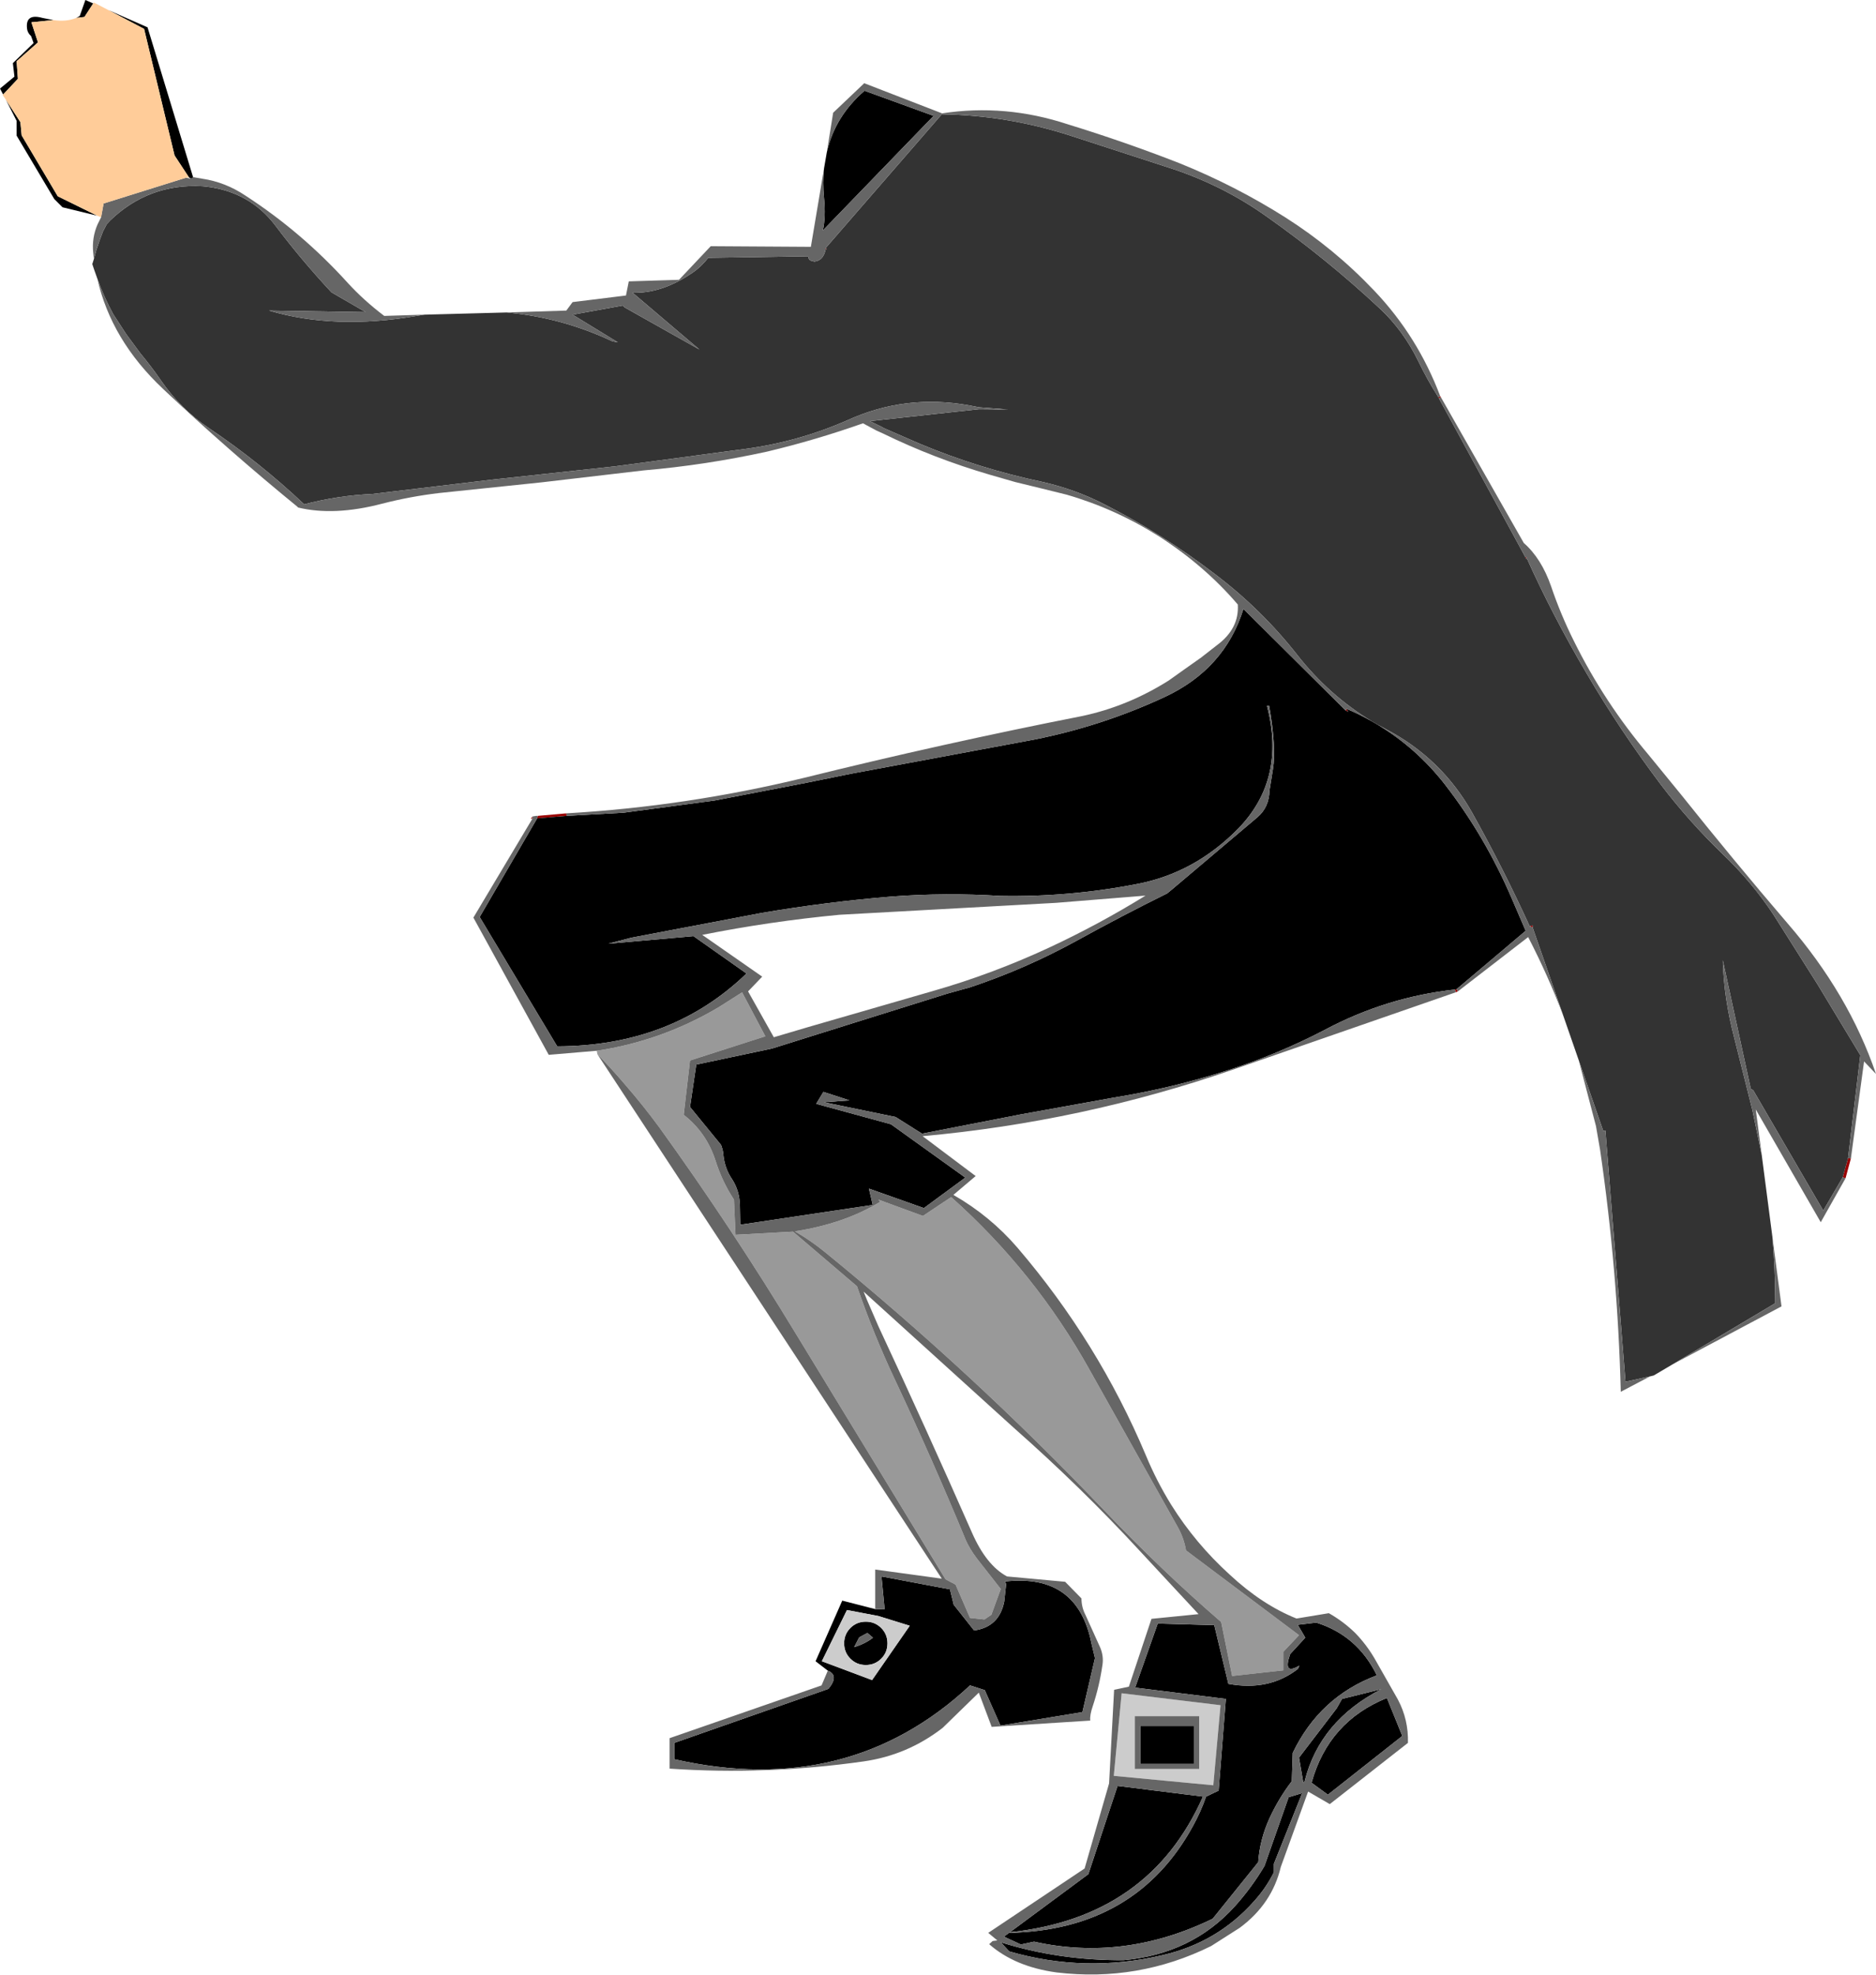 <?xml version="1.0" encoding="UTF-8" standalone="no"?>
<svg xmlns:xlink="http://www.w3.org/1999/xlink" height="314.4px" width="298.8px" xmlns="http://www.w3.org/2000/svg">
  <g transform="matrix(1.0, 0.0, 0.0, 1.0, 139.2, 30.2)">
    <path d="M10.8 -12.0 L10.85 -12.15 10.85 -12.0 10.8 -12.0 M89.9 33.05 L90.2 32.9 90.3 33.05 90.0 33.25 89.9 33.05 M-7.7 9.5 L-7.7 9.3 -7.5 9.5 -7.7 9.5 M155.6 154.25 L154.75 157.4 154.3 157.25 155.15 154.2 155.6 154.25 M93.0 127.65 L92.65 127.8 92.55 127.35 92.8 127.3 93.0 127.65 M-54.4 100.15 L-54.65 100.15 -54.4 99.8 -54.4 100.15 M-53.55 99.7 L-49.0 99.3 -48.95 99.7 -53.65 100.1 -53.55 99.7 M-91.75 50.6 L-91.8 50.55 -91.75 50.55 -91.75 50.6 M103.75 58.5 L103.9 58.5 103.95 58.9 103.75 58.5 M16.75 34.95 L16.75 34.65 16.75 34.95 M104.45 117.3 Q104.6 117.15 104.95 117.15 L104.9 117.45 104.45 117.3 M75.25 82.65 L75.55 83.15 75.1 82.9 75.25 82.65" fill="#990000" fill-rule="evenodd" stroke="none"/>
    <path d="M-7.5 -6.0 Q-6.2 -11.7 -1.5 -15.75 L9.5 -11.75 -8.15 6.5 Q-7.65 4.4 -7.95 1.35 -8.2 -1.15 -7.95 -3.4 L-7.5 -6.0 M-7.35 235.8 L-9.3 234.3 -5.05 224.65 0.2 226.0 1.7 226.05 1.2 220.8 12.1 222.85 12.7 225.3 15.95 229.4 Q19.95 228.85 20.75 224.8 L21.05 222.05 20.9 221.6 Q32.45 220.3 34.65 231.5 L35.2 233.8 33.2 242.4 20.15 244.55 17.65 238.9 15.3 238.15 Q-4.05 256.2 -31.8 249.9 L-31.8 247.3 -7.25 238.7 Q-5.5 236.55 -7.35 235.8 M-123.7 4.15 L-129.25 2.8 -130.55 1.5 -136.55 -8.6 -136.55 -10.95 -138.25 -14.3 -135.95 -10.75 -135.75 -8.65 -130.0 1.05 -123.7 4.15 M-138.7 -15.15 L-139.2 -16.1 -136.9 -18.0 -137.15 -20.15 -133.85 -23.35 -134.25 -24.45 Q-134.85 -25.0 -134.9 -25.7 -135.15 -28.1 -132.45 -27.35 L-130.7 -27.0 -134.2 -26.65 -133.15 -23.45 -136.55 -20.45 -136.35 -17.65 -138.7 -15.15 M-127.05 -27.35 L-126.5 -27.65 -125.6 -30.2 -124.35 -29.65 -125.75 -27.5 -127.05 -27.35 M-121.95 -28.6 L-115.7 -25.85 -108.45 -2.0 -108.45 -1.95 -108.75 -1.75 -109.1 -1.95 -111.4 -5.45 -116.25 -25.6 -121.95 -28.6 M79.3 84.65 L80.25 85.2 Q86.4 88.9 90.9 94.65 97.35 102.95 101.65 113.0 L103.8 118.0 92.8 127.3 92.55 127.35 Q81.6 128.55 71.75 133.8 64.35 137.65 56.4 140.2 47.5 143.05 38.25 144.55 L23.3 147.25 7.65 150.3 3.45 147.65 -7.95 145.3 -3.9 145.0 -8.05 143.65 -9.2 145.55 2.7 148.8 14.55 157.3 7.95 162.15 -0.8 159.05 -0.2 161.65 -21.3 164.8 -21.35 161.75 Q-21.4 159.4 -22.6 157.55 -23.8 155.8 -24.0 153.55 -24.05 152.95 -24.25 152.4 L-24.35 152.1 -29.3 146.05 -28.3 139.3 -16.25 136.75 -4.45 133.05 11.7 128.0 15.3 127.0 Q24.15 124.05 32.25 119.6 39.5 115.6 46.7 112.05 L47.55 111.35 61.1 99.9 Q62.95 98.3 63.0 95.65 L63.55 92.25 Q64.1 88.85 62.95 82.2 L62.6 82.2 Q65.65 93.85 58.05 101.7 51.1 108.8 41.9 110.55 31.15 112.65 20.15 112.45 11.45 111.9 2.8 112.55 -7.55 113.4 -17.85 115.15 L-38.65 119.1 -42.3 120.05 -28.75 118.85 -20.3 124.8 Q-32.25 136.35 -50.45 136.4 L-62.8 115.8 -53.65 100.1 -48.95 99.7 -39.9 99.2 -25.35 97.25 -10.85 94.45 -3.7 93.0 25.55 87.55 Q36.35 85.4 46.25 80.8 55.85 76.35 58.85 66.75 L75.1 82.9 75.55 83.15 75.25 82.65 Q77.3 83.5 79.3 84.65 M84.15 246.2 L72.3 255.55 69.7 253.65 Q72.4 243.9 81.7 240.15 L84.15 246.2 M45.2 228.3 L54.2 228.55 56.45 237.9 Q62.95 239.1 67.55 235.5 L67.75 235.0 Q65.05 236.6 66.3 233.15 L68.7 230.55 67.5 228.5 70.45 228.15 Q77.0 230.2 80.1 236.55 71.0 239.95 66.7 248.9 L66.55 253.4 Q64.45 256.15 63.0 259.3 61.45 262.7 61.2 266.3 L53.95 275.3 Q39.85 282.15 25.5 278.95 L23.4 279.4 20.7 278.15 21.5 277.55 Q41.75 277.1 50.8 260.55 52.05 258.3 52.9 255.85 L54.9 254.9 56.05 240.3 41.6 238.5 45.2 228.3 M50.95 244.6 L50.95 250.65 42.45 250.65 42.45 244.6 50.95 244.6 M80.8 238.75 Q71.0 243.8 68.6 253.4 L68.4 253.7 67.7 249.65 73.7 241.8 74.55 240.3 80.8 238.75 M2.15 231.45 Q2.15 232.9 1.15 233.9 0.15 234.9 -1.3 234.9 -2.75 234.9 -3.75 233.9 -4.75 232.9 -4.75 231.45 -4.75 230.0 -3.75 229.0 -2.75 228.0 -1.3 228.0 0.15 228.0 1.15 229.0 2.15 230.0 2.15 231.45 M5.7 228.65 L0.7 227.1 -4.3 226.15 -8.3 234.3 -0.3 237.3 5.7 228.65 M38.8 254.15 L52.4 255.85 Q43.9 275.1 21.65 277.45 L34.15 268.2 38.8 254.15 M20.2 279.05 Q29.45 281.95 39.75 281.9 50.65 280.9 57.5 273.3 60.15 270.35 62.2 266.9 L66.05 255.95 68.2 255.3 63.7 266.55 63.7 267.9 Q62.45 270.4 60.55 272.5 54.7 279.1 45.95 281.1 33.65 284.0 21.55 280.5 L20.2 279.05 M-2.35 230.5 L-3.15 232.05 Q-1.45 231.55 -0.15 230.55 L-1.05 229.8 -2.35 230.5" fill="#000000" fill-rule="evenodd" stroke="none"/>
    <path d="M-44.05 137.65 L-44.15 137.1 Q-33.8 135.55 -24.7 130.15 L-21.0 127.8 -17.3 134.8 -29.3 138.65 -30.3 147.3 Q-26.7 150.1 -25.25 154.55 -24.2 157.9 -22.3 160.8 L-22.05 166.4 -12.9 165.9 -2.7 174.6 Q-0.05 182.3 3.4 189.6 9.35 202.25 14.6 214.95 15.2 216.35 16.4 217.95 L20.2 222.8 18.7 226.9 17.6 227.65 15.3 227.4 13.0 222.1 11.4 221.25 -12.35 182.3 Q-22.65 165.3 -34.15 149.35 -36.75 145.8 -39.8 142.3 -41.85 139.9 -44.05 137.65 M0.7 160.8 L7.8 163.4 12.3 160.4 Q25.7 172.35 34.4 188.0 L48.45 213.05 Q49.4 214.8 49.7 216.65 L67.7 230.15 65.2 232.8 65.2 235.75 57.05 236.65 55.3 228.05 Q45.9 219.95 36.7 210.3 15.75 188.35 -7.75 169.2 -10.15 167.25 -12.6 165.85 -4.75 164.65 1.0 161.15 L0.7 160.8" fill="#999999" fill-rule="evenodd" stroke="none"/>
    <path d="M41.55 243.05 L41.55 251.45 51.8 251.45 51.8 243.05 41.55 243.05 M5.7 228.65 L-0.3 237.3 -8.3 234.3 -4.3 226.15 0.7 227.1 5.7 228.65 M2.15 231.45 Q2.15 230.0 1.15 229.0 0.15 228.0 -1.3 228.0 -2.75 228.0 -3.75 229.0 -4.75 230.0 -4.75 231.45 -4.75 232.9 -3.75 233.9 -2.75 234.9 -1.3 234.9 0.15 234.9 1.15 233.9 2.15 232.9 2.15 231.45 M55.2 241.3 L54.05 254.05 38.2 252.55 39.45 239.4 55.2 241.3" fill="#cccccc" fill-rule="evenodd" stroke="none"/>
    <path d="M10.8 -12.0 L10.85 -12.0 Q21.3 -11.85 31.45 -8.55 L47.9 -3.2 Q55.95 -0.45 62.65 4.35 72.15 11.05 80.6 18.95 84.35 22.45 86.75 27.4 88.15 30.3 89.9 33.05 L90.0 33.25 103.75 58.5 103.95 58.9 103.9 58.5 Q108.05 67.75 113.5 77.0 118.9 86.2 125.35 94.75 129.85 100.65 135.2 105.8 139.8 110.2 143.25 115.4 L150.3 126.55 157.1 137.8 155.15 154.2 154.3 157.25 151.2 162.55 140.05 143.4 139.65 143.15 135.2 122.7 Q135.35 128.7 137.05 135.15 L139.9 146.5 141.4 153.7 143.1 166.75 Q143.55 172.0 143.55 177.3 L127.25 187.0 124.2 188.8 123.6 188.95 119.7 189.8 116.5 149.8 116.15 149.85 112.25 138.6 109.75 131.4 104.9 117.45 104.95 117.15 Q104.6 117.15 104.45 117.3 100.2 108.0 95.25 99.15 90.4 90.55 81.55 85.9 L80.25 85.2 79.3 84.65 Q72.45 80.5 67.4 74.05 61.7 66.8 54.3 61.2 45.95 54.8 36.7 50.1 32.05 47.7 26.7 46.5 16.75 44.4 7.4 40.5 L2.8 38.5 1.55 37.95 1.2 37.75 -0.65 36.85 16.75 34.95 21.35 35.0 16.75 34.65 15.2 34.35 Q5.05 32.5 -4.2 36.7 -11.95 40.1 -20.3 41.25 L-41.25 44.05 -60.65 46.15 -79.9 48.45 Q-85.4 48.7 -90.75 50.1 -97.85 43.4 -105.95 37.95 -110.4 34.95 -113.55 30.4 -115.1 28.15 -116.85 26.05 L-119.1 23.0 -121.15 19.85 Q-122.65 17.1 -123.7 14.15 L-124.25 12.6 -124.5 11.85 -124.25 11.05 -123.85 9.6 -123.25 7.85 -122.8 6.65 -122.2 5.5 -121.65 4.9 Q-115.5 -1.0 -107.0 -0.55 L-106.45 -0.5 Q-99.45 0.3 -95.35 5.7 -91.2 11.2 -86.4 16.35 L-80.95 19.5 -96.35 19.25 Q-85.9 22.35 -72.85 20.1 L-71.6 19.9 -58.5 19.55 Q-49.7 20.35 -41.65 24.15 L-40.8 24.3 -48.0 19.9 -40.0 18.45 -39.7 18.75 -27.8 25.45 -38.45 16.4 Q-34.0 16.55 -29.4 13.55 -27.75 12.55 -26.4 10.85 L-10.5 10.6 -10.4 10.95 -10.2 11.25 -9.5 11.45 Q-8.05 11.3 -7.7 9.5 L-7.5 9.5 -7.7 9.3 10.8 -12.0" fill="#333333" fill-rule="evenodd" stroke="none"/>
    <path d="M10.85 -12.0 L10.85 -12.15 10.8 -12.0 -7.7 9.3 -7.7 9.5 Q-8.05 11.3 -9.5 11.45 L-10.2 11.25 -10.4 10.95 -10.5 10.6 -26.4 10.85 Q-27.75 12.55 -29.4 13.55 -34.0 16.55 -38.45 16.4 L-27.8 25.45 -39.7 18.75 -40.0 18.45 -48.0 19.9 -40.8 24.3 -41.65 24.15 Q-49.7 20.35 -58.5 19.55 L-49.0 19.25 -48.0 17.9 -39.5 16.85 -39.05 14.6 -31.05 14.35 -26.0 9.0 -10.05 9.1 -7.95 -3.4 Q-8.2 -1.15 -7.95 1.35 -7.65 4.4 -8.15 6.5 L9.5 -11.75 -1.5 -15.75 Q-6.2 -11.7 -7.5 -6.0 L-6.5 -12.25 -1.55 -16.95 10.85 -12.15 Q20.9 -13.7 30.9 -10.4 40.0 -7.6 48.7 -4.2 57.6 -0.6 65.5 4.4 73.3 9.35 79.7 16.1 86.6 23.35 90.2 32.9 L89.9 33.05 Q88.15 30.3 86.75 27.4 84.35 22.45 80.6 18.95 72.15 11.05 62.65 4.35 55.95 -0.45 47.9 -3.2 L31.45 -8.55 Q21.3 -11.85 10.85 -12.0 M90.0 33.25 L90.3 33.05 103.5 56.25 Q106.3 58.7 107.85 63.15 109.35 67.6 111.5 71.9 116.3 81.6 123.35 89.95 L128.5 96.25 Q136.8 106.65 145.5 116.8 155.25 128.05 159.6 140.8 L157.7 138.8 155.6 154.25 155.15 154.2 157.1 137.8 150.3 126.55 143.25 115.4 Q139.8 110.2 135.2 105.8 129.85 100.65 125.35 94.75 118.9 86.2 113.5 77.0 108.05 67.75 103.9 58.5 L103.75 58.5 90.0 33.25 M154.75 157.4 L150.8 164.4 140.45 146.45 141.4 153.7 139.9 146.5 137.05 135.15 Q135.35 128.7 135.2 122.7 L139.65 143.15 140.05 143.4 151.2 162.55 154.3 157.25 154.75 157.4 M143.1 166.75 L144.55 177.8 127.25 187.0 143.55 177.3 Q143.55 172.0 143.1 166.75 M123.6 188.95 L118.95 191.4 Q118.45 172.0 115.65 152.85 L115.0 149.1 112.25 138.6 116.15 149.85 116.5 149.8 119.7 189.8 123.6 188.95 M109.75 131.4 Q107.35 125.1 104.2 119.0 L93.0 127.65 92.8 127.3 103.8 118.0 101.65 113.0 Q97.35 102.95 90.9 94.65 86.4 88.9 80.25 85.2 L81.55 85.9 Q90.4 90.55 95.25 99.15 100.2 108.0 104.45 117.3 L104.9 117.45 109.75 131.4 M92.65 127.8 L57.2 140.1 Q33.15 148.4 7.75 150.7 L16.2 157.05 12.65 160.05 Q18.5 163.4 22.85 168.45 35.7 183.45 43.3 201.5 45.0 205.6 47.35 209.4 51.2 215.55 56.65 220.5 61.8 225.3 67.3 227.5 L72.45 226.65 Q74.75 227.95 76.65 229.8 78.4 231.6 79.7 233.8 L83.45 240.4 Q85.15 243.6 85.05 247.3 L72.6 257.05 69.15 255.05 64.8 267.05 Q63.4 272.95 58.25 276.75 L53.7 279.65 Q42.05 285.4 29.1 283.85 22.45 282.95 18.35 279.35 L18.9 278.85 19.65 278.75 18.2 277.55 33.55 267.3 37.45 253.75 38.25 238.85 40.6 238.35 44.2 227.55 51.7 226.8 47.65 222.45 42.45 216.85 Q33.0 206.6 22.4 197.25 L-1.65 175.45 -1.1 176.8 0.7 180.95 Q8.35 197.35 15.6 213.8 17.9 219.05 21.2 220.8 L30.45 221.65 33.05 224.3 Q33.05 225.7 33.7 226.95 L36.05 232.15 Q36.6 233.5 36.4 234.85 35.9 238.3 34.85 241.45 34.35 242.9 34.45 243.75 L18.75 244.75 16.7 239.3 10.95 244.9 Q5.35 249.25 -1.65 250.25 -17.1 252.45 -32.55 251.4 L-32.55 246.55 -8.35 238.15 -7.35 235.8 Q-5.5 236.55 -7.25 238.7 L-31.8 247.3 -31.8 249.9 Q-4.05 256.2 15.3 238.15 L17.65 238.9 20.15 244.55 33.2 242.4 35.2 233.8 34.65 231.5 Q32.45 220.3 20.9 221.6 L21.05 222.05 20.75 224.8 Q19.95 228.85 15.95 229.4 L12.7 225.3 12.1 222.85 1.2 220.8 1.7 226.05 0.2 226.0 0.2 219.7 10.8 221.15 -44.05 137.65 Q-41.85 139.9 -39.8 142.3 -36.75 145.8 -34.15 149.35 -22.65 165.3 -12.35 182.3 L11.4 221.25 13.0 222.1 15.3 227.4 17.6 227.65 18.7 226.9 20.2 222.8 16.4 217.95 Q15.2 216.35 14.6 214.95 9.35 202.25 3.4 189.6 -0.05 182.3 -2.7 174.6 L-12.9 165.9 -22.05 166.4 -22.3 160.8 Q-24.2 157.9 -25.25 154.55 -26.7 150.1 -30.3 147.3 L-29.3 138.65 -17.3 134.8 -21.0 127.8 -24.7 130.15 Q-33.8 135.55 -44.15 137.1 L-51.8 137.75 -63.8 115.9 -54.4 100.15 -54.4 99.8 -53.8 99.7 -53.55 99.7 -53.65 100.1 -62.8 115.8 -50.45 136.4 Q-32.25 136.35 -20.3 124.8 L-28.75 118.85 -42.3 120.05 -38.65 119.1 -17.85 115.15 Q-7.55 113.4 2.8 112.55 11.45 111.9 20.15 112.45 31.15 112.65 41.9 110.55 51.1 108.8 58.05 101.7 65.65 93.85 62.6 82.2 L62.95 82.2 Q64.1 88.85 63.55 92.25 L63.0 95.65 Q62.95 98.3 61.1 99.9 L47.55 111.35 46.7 112.05 Q39.5 115.6 32.25 119.6 24.15 124.05 15.3 127.0 L11.7 128.0 -4.45 133.05 -16.25 136.75 -28.3 139.3 -29.3 146.05 -24.35 152.1 -24.25 152.4 Q-24.05 152.95 -24.0 153.55 -23.8 155.8 -22.6 157.55 -21.4 159.4 -21.35 161.75 L-21.3 164.8 -0.2 161.65 -0.8 159.05 7.95 162.15 14.55 157.3 2.7 148.8 -9.2 145.55 -8.05 143.65 -3.9 145.0 -7.95 145.3 3.45 147.65 7.65 150.3 23.3 147.25 38.25 144.55 Q47.5 143.05 56.4 140.2 64.35 137.65 71.75 133.8 81.6 128.55 92.55 127.35 L92.65 127.8 M-49.0 99.3 Q-29.9 98.2 -11.15 93.65 10.85 88.2 33.2 83.8 40.45 82.25 46.95 78.15 L49.55 76.3 52.1 74.5 54.6 72.55 Q58.2 69.9 57.95 66.05 52.7 59.9 45.4 55.2 38.45 50.8 30.65 48.55 L26.6 47.55 22.5 46.55 18.5 45.4 Q9.6 42.8 1.5 38.85 L0.4 38.35 -0.35 37.95 -1.75 37.2 Q-9.25 39.85 -17.0 41.7 -26.8 43.85 -36.7 44.7 L-52.95 46.6 -69.25 48.3 Q-73.9 48.85 -78.35 50.0 -86.0 52.0 -91.75 50.6 L-91.75 50.55 Q-102.9 41.45 -113.2 31.75 -121.5 23.95 -123.7 14.15 -122.65 17.1 -121.15 19.85 L-119.1 23.0 -116.85 26.05 Q-115.1 28.15 -113.55 30.4 -110.4 34.95 -105.95 37.95 -97.85 43.4 -90.75 50.1 -85.4 48.7 -79.9 48.45 L-60.65 46.15 -41.25 44.05 -20.3 41.25 Q-11.95 40.1 -4.2 36.7 5.05 32.5 15.2 34.35 L16.75 34.65 16.75 34.95 -0.65 36.85 1.2 37.75 1.55 37.95 2.8 38.5 7.4 40.5 Q16.75 44.4 26.7 46.5 32.05 47.7 36.7 50.1 45.95 54.8 54.3 61.2 61.7 66.8 67.4 74.05 72.45 80.5 79.3 84.65 77.3 83.5 75.25 82.65 L75.1 82.9 58.85 66.75 Q55.85 76.35 46.25 80.8 36.35 85.4 25.55 87.55 L-3.7 93.0 -10.85 94.45 -25.35 97.25 -39.9 99.2 -48.95 99.7 -49.0 99.3 M-124.25 11.05 L-124.35 10.05 Q-124.6 7.65 -123.65 5.5 L-123.1 4.4 -122.7 2.2 -109.6 -1.9 -108.75 -1.75 -108.45 -1.95 -108.45 -2.0 -107.0 -1.75 Q-103.3 -1.2 -100.1 0.95 -91.15 6.75 -83.85 14.8 -81.3 17.6 -78.0 20.1 L-71.6 19.9 -72.85 20.1 Q-85.9 22.35 -96.35 19.25 L-80.95 19.5 -86.4 16.35 Q-91.2 11.2 -95.35 5.7 -99.45 0.3 -106.45 -0.5 L-107.0 -0.55 Q-115.5 -1.0 -121.65 4.9 L-122.2 5.5 -122.8 6.65 -123.25 7.85 -123.85 9.6 -124.25 11.05 M16.75 34.65 L21.35 35.0 16.75 34.95 16.75 34.65 M9.35 127.6 Q18.8 124.9 27.85 120.7 35.8 117.0 43.25 112.4 L29.0 113.55 -5.5 115.45 Q-16.55 116.5 -27.35 118.65 L-17.8 125.3 -20.05 127.65 -15.95 134.95 -10.55 133.35 9.35 127.6 M0.7 160.8 L1.0 161.15 Q-4.75 164.65 -12.6 165.85 -10.15 167.25 -7.75 169.2 15.75 188.35 36.7 210.3 45.9 219.95 55.3 228.05 L57.05 236.65 65.2 235.75 65.2 232.8 67.7 230.15 49.7 216.65 Q49.4 214.8 48.45 213.05 L34.4 188.0 Q25.7 172.35 12.3 160.4 L7.8 163.4 0.7 160.8 M50.95 244.6 L42.45 244.6 42.45 250.65 50.95 250.65 50.95 244.6 M45.2 228.3 L41.6 238.5 56.05 240.3 54.9 254.9 52.9 255.85 Q52.05 258.3 50.8 260.55 41.75 277.1 21.5 277.55 L20.7 278.15 23.4 279.4 25.5 278.95 Q39.85 282.15 53.95 275.3 L61.2 266.3 Q61.45 262.7 63.0 259.3 64.45 256.15 66.55 253.4 L66.7 248.9 Q71.0 239.95 80.1 236.55 77.0 230.2 70.45 228.15 L67.5 228.5 68.7 230.55 66.3 233.15 Q65.05 236.6 67.75 235.0 L67.55 235.5 Q62.95 239.1 56.45 237.9 L54.2 228.55 45.2 228.3 M84.15 246.2 L81.7 240.15 Q72.4 243.9 69.7 253.65 L72.3 255.55 84.15 246.2 M41.55 243.05 L51.8 243.05 51.8 251.45 41.55 251.45 41.55 243.05 M80.8 238.75 L74.55 240.3 73.7 241.8 67.7 249.65 68.4 253.7 68.6 253.4 Q71.0 243.8 80.8 238.75 M20.2 279.05 L21.55 280.5 Q33.65 284.0 45.95 281.1 54.7 279.1 60.55 272.5 62.45 270.4 63.7 267.9 L63.7 266.55 68.2 255.3 66.05 255.95 62.2 266.9 Q60.15 270.35 57.5 273.3 50.65 280.9 39.75 281.9 29.45 281.95 20.2 279.05 M38.8 254.15 L34.15 268.2 21.65 277.45 Q43.9 275.1 52.4 255.85 L38.8 254.15 M55.2 241.3 L39.45 239.4 38.2 252.55 54.05 254.05 55.2 241.3 M-2.35 230.5 L-1.05 229.8 -0.15 230.55 Q-1.45 231.55 -3.15 232.05 L-2.35 230.5" fill="#666666" fill-rule="evenodd" stroke="none"/>
    <path d="M-123.1 4.4 L-123.7 4.15 -130.0 1.05 -135.75 -8.65 -135.95 -10.75 -138.25 -14.3 -138.8 -15.1 -138.7 -15.15 -136.35 -17.65 -136.55 -20.45 -133.15 -23.45 -134.2 -26.65 -130.7 -27.0 Q-128.6 -26.7 -127.05 -27.35 L-125.75 -27.5 -124.35 -29.65 -124.25 -29.8 -121.95 -28.6 -116.25 -25.6 -111.4 -5.45 -109.1 -1.95 -109.6 -1.9 -122.7 2.2 -123.1 4.4" fill="#ffcc99" fill-rule="evenodd" stroke="none"/>
  </g>
</svg>
